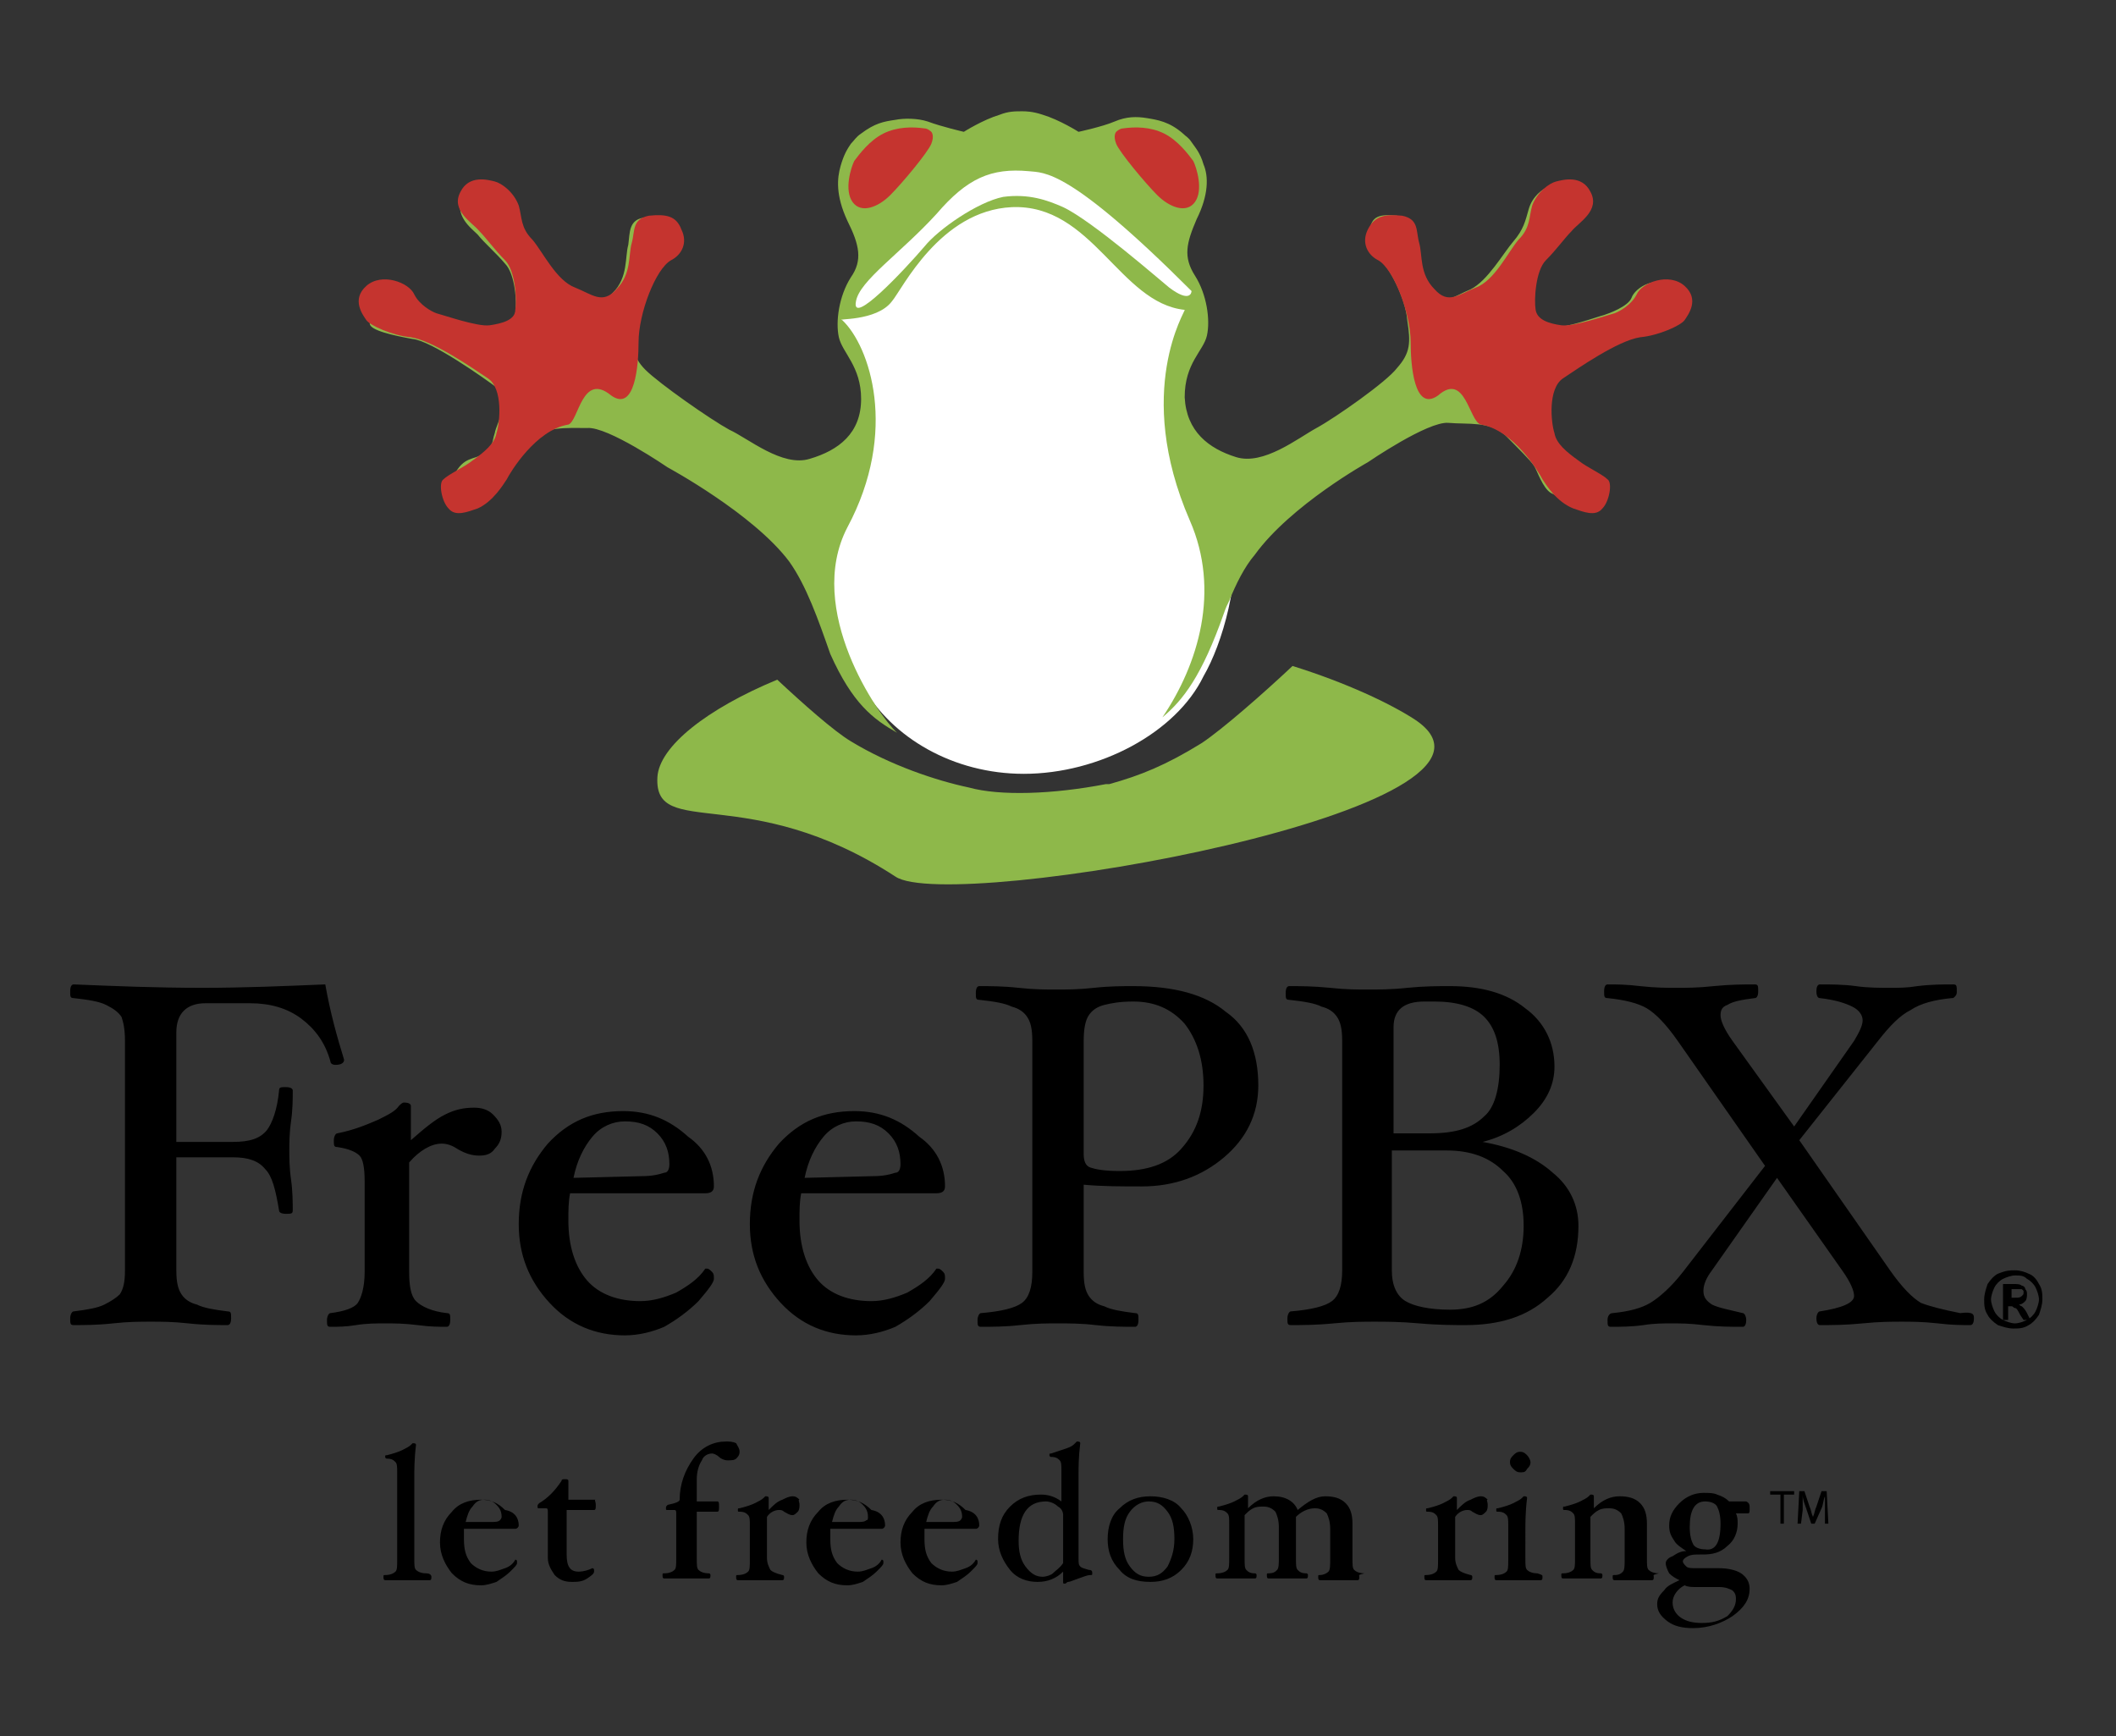 <svg xmlns="http://www.w3.org/2000/svg" id="Layer_1" x="0" y="0" version="1.1" viewBox="0 0 123.6 101.4" xml:space="preserve"><rect x="0" y="0" width="123.6" height="101.4" fill="#333333" stroke="none"/><style>.st0,.st1,.st2{fill-rule:evenodd;clip-rule:evenodd;fill:#fff}.st1,.st2{fill:#8eb84a}.st2{fill:#c5342f}</style><path d="M72.1 30.3L70.7 28l-1.6-2.2s-1.3-4.2.3-6.1l.5-1.1.3-1.4-1.7-1.9-3.1-2.7-4.2-1.9-2.8-.3-2.5 1.4-2 1.4-1.7 1.9-2 .8-.6 1.5-.5 1.2.5 1.1s2.2 4.1.2 8c0 0-4 5.3.6 12.4 1.7 3 5.3 5.1 9.4 5.1 4.4 0 8.9-2.4 10.5-5.7 1.1-1.9 2.2-5.6 1.8-9.2z" class="st0"/><path d="M52.9 43s0 .1 0 0c0 .1 0 0 0 0zM97.7 16.8c-.9-.8-2.2 0-2.4.6-.2.5-1.3.9-1.6 1-.4.1-2.3.8-3 .7-.7-.1-1.4-.3-1.5-.9-.1-.6 0-2.3.6-2.9.6-.6 1.3-1.3 1.6-1.7.4-.5 1.4-1.1.9-2.3-.5-1.2-1.4-.5-1.8-.4-.4.1-1 .6-1.2 1.3-.2.7-.3 1.2-.9 1.9-.6.7-1.5 2.3-2.5 2.8-1 .4-1.5 1-2.4.1-.9-.9-.7-2-.9-2.8-.2-.7-.1-1.4-1-1.6-1-.1-1.5 0-1.6.9-.2.8.1 1.4.6 1.7.5.3 1.5 2.2 1.6 3.5.2 1.3.2 1.9-.6 2.8-.6.8-3.6 2.9-4.7 3.5-1.1.6-3.1 2.2-4.7 1.7-1.6-.5-2.9-1.5-3-3.5 0-2 1.1-2.7 1.3-3.6.2-.9 0-2.4-.7-3.5s-.5-1.9.1-3.3c.7-1.4.7-2.5.4-3.2-.2-.7-.5-1-.7-1.3-.2-.3-.3-.3-.5-.5-.8-.7-1.5-.8-2.1-.9-.6-.1-1.2-.1-1.9.2-.7.3-2.1.6-2.1.6s-1.1-.7-2.1-1c-.6-.2-1-.2-1.2-.2-.4 0-.8 0-1.3.2-1 .3-2.1 1-2.1 1s-1.3-.3-2.1-.6c-.6-.2-1.4-.2-1.9-.1-.7.1-1.2.2-2 .8-.3.2-.4.4-.6.6-.2.3-.4.6-.6 1.3-.2.7-.3 1.7.4 3.2.7 1.4.9 2.3.2 3.3-.7 1.1-.9 2.6-.7 3.5.2.9 1.3 1.7 1.3 3.6 0 2-1.3 3-3 3.5-1.6.5-3.6-1.2-4.7-1.7-1.1-.6-4.1-2.7-4.9-3.5-.8-.8-.8-1.5-.6-2.8.2-1.3 1.1-3.1 1.6-3.5.5-.4.8-.9.6-1.7-.2-.8-.7-1-1.6-.9-1 .1-.9.9-1 1.6-.2.7 0 1.9-.9 2.8-.8.9-1.4.3-2.4-.1s-1.9-2-2.5-2.8c-.6-.7-.7-1.2-.9-1.9-.2-.7-.8-1.2-1.2-1.3-.4-.1-1.3-.8-1.8.4-.5 1.2.5 1.9.9 2.3.4.5 1.1 1.1 1.6 1.7.6.6.7 2.3.6 2.9-.1.6-.8.8-1.5.9-.7.1-2.6-.7-3-.7-.4-.1-1.4-.5-1.6-1-.2-.5-1.5-1.4-2.4-.6-.9.8 0 1.6 0 2 0 .4 1.4.7 2.5.9 1.1.1 4.2 2.3 5 2.9.8.6-.1 2-.2 2.6-.2.6 0 .6-.7 1.2-.5.4-1.1.1-1.7 1.3-.4.7-.1 1.2.3 1.6.4.5.9 0 1.5-.3s.9-1.3 1-1.6c.2-.3.9-1 1.7-1.8.8-.8 2.1-.7 3.3-.7 1.2-.1 4.7 2.3 4.7 2.3s5 2.7 7.1 5.5c1 1.4 1.7 3.4 2.4 5.4 1.3 2.9 2.5 3.8 3.9 4.6-1.1-1-5.4-7.2-2.9-12 3-5.6 1.3-10.6-.3-12.1-.5-.1 2 .1 2.9-1.1.6-.7 2.8-5.3 7-5.5 4.7-.2 6.3 5.6 10.1 6 .1 0-3 4.7.3 12.3 1.8 4.1.5 8.4-1.6 11.5 1.2-1 2.3-2.4 3.6-6.1.1-.3.2-.5.3-.7.4-1 .9-2 1.5-2.7 2.1-2.9 6.6-5.4 6.6-5.4s3.5-2.4 4.7-2.3c1.2.1 2.4-.1 3.3.7.8.8 1.5 1.5 1.7 1.8.2.3.5 1.3 1 1.6.6.3 1.2.6 1.6.2.4-.5 1-1 .2-1.8-.3-.3-.5-.4-1.3-.7-.6-.2-1.2-.8-1.4-1.4-.2-.6-.8-2.1 0-2.7.8-.6 4-2.8 5-2.9 1.1-.1 2.5-.5 2.5-.9.5-.2 1.4-.9.5-1.8z" class="st1"/><path d="M69.6 17c-7.2-7.2-8.6-6.9-9.5-7-2.2-.2-3.6.4-5.4 2.5-2.1 2.3-4.5 3.9-4.7 5.1-.3 1.5 2.8-1.8 4-3.2.8-1 3.1-2.6 4.6-2.9 1.5-.2 2.6.2 3.5.6 1.7.8 5.7 4.3 6.2 4.7 1.2.9 1.3.3 1.3.2z" class="st0"/><path d="M86.5 24.8c1.9.3 3.4 2.8 3.6 3.2.2.3.8 1.3 1.8 1.7.6.2 1.3.5 1.7 0 .4-.4.6-1.5.3-1.7-.3-.3-1.2-.7-1.7-1.1-.7-.5-1.3-1-1.4-1.6-.2-.6-.4-2.6.5-3.2.9-.6 3.2-2.2 4.5-2.4 1.1-.1 2.4-.7 2.6-1 .2-.3.9-1.2 0-2s-2.5-.2-2.8.5c-.3.6-1 1-1.3 1.1-.4.1-2.4.8-3.1.7-.7-.1-1.4-.3-1.5-.9-.1-.6 0-2.3.6-2.9.6-.6 1.1-1.3 1.5-1.7.4-.5 1.7-1.2 1.1-2.3-.5-1-1.6-.7-2-.6-.4.1-1.1.6-1.4 1.4-.2.7-.1 1.3-.8 2-.6.7-1.4 2.4-2.5 2.8-1 .4-1.6 1-2.4.1-.9-.9-.7-2-.9-2.7-.2-.7 0-1.4-1-1.6-1-.1-1.6 0-2 .8-.4.8 0 1.5.6 1.8.9.5 1.9 3.1 1.9 4.8 0 1.3.2 4.1 1.6 3.1 1.6-1.4 1.8 1.5 2.5 1.7zM33.2 24.8c-1.9.3-3.4 2.8-3.6 3.2-.2.3-.8 1.3-1.7 1.7-.6.2-1.3.5-1.7 0-.4-.4-.6-1.5-.3-1.7.3-.3 1.2-.7 1.7-1.1.7-.5 1.3-1 1.4-1.6.2-.6.4-2.6-.5-3.2-.9-.6-3.2-2.2-4.5-2.4-1.1-.1-2.4-.7-2.6-1-.2-.3-.9-1.2 0-2s2.5-.2 2.8.5c.3.6 1 1 1.3 1.1.4.1 2.4.8 3.1.7.7-.1 1.5-.3 1.5-.9.1-.6 0-2.3-.6-2.9-.6-.6-1.1-1.3-1.5-1.7-.4-.5-1.7-1.2-1.1-2.3.5-1 1.6-.7 2-.6.4.1 1.1.6 1.4 1.4.2.7.1 1.3.8 2 .6.7 1.4 2.4 2.5 2.8 1 .4 1.6 1 2.4.1.9-.9.7-2 .9-2.7.2-.7 0-1.4 1-1.6 1-.1 1.6 0 1.9.8.4.8 0 1.5-.6 1.8-.9.5-1.9 3.1-1.9 4.8 0 1.3-.2 4.1-1.6 3.1-1.7-1.4-1.9 1.5-2.5 1.7zM65.6 7.5c.7-.1 1.6-.1 2.4.3.8.4 1.4 1.2 1.7 1.6.2.4.6 1.7.1 2.4s-1.5.3-2.2-.4c-.7-.7-2.2-2.5-2.4-3-.2-.5 0-.7 0-.7s.2-.2.4-.2zM54 7.5c-.7-.1-1.6-.1-2.4.3-.8.4-1.4 1.2-1.7 1.6-.2.4-.6 1.7-.1 2.4s1.5.3 2.2-.4c.7-.7 2.2-2.5 2.4-3 .2-.5 0-.7 0-.7s-.2-.2-.4-.2z" class="st2"/><path d="M82.6 42c-1.4-.9-3.9-2.1-7.1-3.1-1.7 1.6-4.1 3.7-5.3 4.5-2.1 1.3-3.6 1.9-5.4 2.4h-.1-.1c-3.1.6-6.2.7-8 .2-1.9-.4-4.6-1.3-6.9-2.7-1-.6-2.8-2.2-4.3-3.6-4.1 1.7-6.9 3.9-7 5.7-.2 3.7 5.3.2 13.9 5.8 3.2 2.2 38.3-4 30.3-9.2z" class="st1"/><g><path d="M20.1 61.9c0 .2-.2.3-.5.3-.2 0-.3-.1-.3-.2-.3-1.1-.9-1.9-1.7-2.5-.8-.6-1.8-.9-3-.9H12c-1.1 0-1.7.6-1.7 1.7v6.4h3.3c1 0 1.6-.2 2-.7.3-.4.6-1.2.7-2.3 0-.2.1-.2.4-.2.3 0 .4.1.4.2 0 .5 0 1.1-.1 1.8s-.1 1.3-.1 1.7c0 .4 0 1 .1 1.7s.1 1.4.1 1.8c0 .2-.1.2-.4.2-.3 0-.4-.1-.4-.2-.2-1.2-.4-2-.8-2.4-.4-.5-1-.7-1.9-.7h-3.3v6.6c0 .7.1 1.1.3 1.4.2.3.5.5.9.6.4.2 1 .3 1.8.4.2 0 .2.1.2.4 0 .3-.1.4-.2.4-.6 0-1.4 0-2.3-.1-.9-.1-1.6-.1-2.2-.1-.6 0-1.3 0-2.2.1-.9.1-1.7.1-2.3.1-.2 0-.2-.1-.2-.4 0-.2.1-.4.2-.4.8-.1 1.4-.2 1.8-.4.4-.2.7-.4.9-.6.2-.3.3-.7.3-1.4V60.8c0-.7-.1-1.1-.2-1.4-.2-.3-.5-.5-.9-.7-.4-.2-1-.3-1.9-.4-.2 0-.2-.1-.2-.4 0-.3.1-.4.2-.4 2.4.1 4.9.2 7.5.2 2.4 0 4.8-.1 7.2-.2.3 1.7.7 3.1 1.1 4.4zM29.3 66.1c0 .4-.1.7-.4 1-.2.3-.5.4-.9.4s-.8-.1-1.3-.4c-.3-.2-.6-.3-.9-.3-.6 0-1.3.4-1.9 1.1v6.4c0 .8.1 1.4.4 1.7.3.3.9.6 1.8.7.2 0 .2.1.2.4 0 .3-.1.4-.2.4-.4 0-1 0-1.7-.1-.8-.1-1.4-.1-1.9-.1s-1.1 0-1.7.1c-.6.1-1.1.1-1.5.1-.2 0-.2-.1-.2-.4 0-.2.1-.4.2-.4.8-.1 1.4-.3 1.6-.6.2-.3.4-.9.4-1.8V69c0-.8-.1-1.3-.3-1.5-.2-.2-.6-.4-1.3-.5-.2 0-.2-.1-.2-.4 0-.2.1-.4.2-.4 1-.2 1.7-.5 2.4-.8.6-.3 1-.5 1.2-.8.1-.1.2-.2.3-.2.3 0 .4.1.4.2v2c.8-.7 1.4-1.2 2-1.5.6-.3 1.1-.4 1.7-.4.4 0 .8.1 1.1.4.3.3.5.6.5 1zM41.7 69.3c0 .3-.2.4-.5.4h-7.9c-.1.5-.1 1-.1 1.6 0 1.5.4 2.7 1.1 3.5.7.8 1.8 1.2 3.1 1.2.7 0 1.4-.2 2.1-.5.7-.4 1.3-.8 1.7-1.4h.1c.1 0 .2.1.3.2.1.1.1.2.1.4s-.3.6-.9 1.3c-.6.6-1.3 1.1-2 1.5-.7.3-1.5.5-2.3.5-1.7 0-3.2-.6-4.4-1.9-1.2-1.3-1.8-2.8-1.8-4.6 0-1.9.6-3.4 1.7-4.7 1.2-1.3 2.6-1.9 4.4-1.9 1.5 0 2.7.5 3.8 1.5 1 .7 1.5 1.7 1.5 2.9zM39.1 68c0-.7-.2-1.3-.7-1.8-.5-.5-1.1-.7-1.9-.7-.7 0-1.4.3-1.9.9-.5.6-.9 1.4-1.1 2.4l4-.1c.6 0 1-.1 1.3-.2.2 0 .3-.2.3-.5zM55.2 69.3c0 .3-.2.4-.5.4h-7.9c-.1.5-.1 1-.1 1.6 0 1.5.4 2.7 1.1 3.5.7.8 1.8 1.2 3.1 1.2.7 0 1.4-.2 2.1-.5.7-.4 1.3-.8 1.7-1.4h.1c.1 0 .2.1.3.2.1.1.1.2.1.4s-.3.6-.9 1.3c-.6.6-1.3 1.1-2 1.5-.7.3-1.5.5-2.3.5-1.7 0-3.2-.6-4.4-1.9-1.2-1.3-1.8-2.8-1.8-4.6 0-1.9.6-3.4 1.7-4.7 1.2-1.3 2.6-1.9 4.4-1.9 1.5 0 2.7.5 3.8 1.5 1 .7 1.5 1.7 1.5 2.9zM52.6 68c0-.7-.2-1.3-.7-1.8-.5-.5-1.1-.7-1.9-.7-.7 0-1.4.3-1.9.9-.5.6-.9 1.4-1.1 2.4l4-.1c.6 0 1-.1 1.3-.2.2 0 .3-.2.3-.5zM73.5 63.4c0 1.7-.7 3.1-2 4.2s-2.9 1.7-4.8 1.7c-1.2 0-2.3 0-3.4-.1v5.1c0 .7.1 1.1.3 1.4.2.3.5.5.9.6.4.2 1 .3 1.8.4.2 0 .2.1.2.4 0 .3-.1.4-.2.4-.6 0-1.4 0-2.3-.1-.8-.1-1.6-.1-2.2-.1-.6 0-1.3 0-2.2.1-.9.1-1.7.1-2.3.1-.2 0-.2-.1-.2-.4 0-.2.1-.4.2-.4 1.2-.1 2-.3 2.4-.6.4-.3.6-.9.6-1.8V60.8c0-.7-.1-1.1-.3-1.4-.2-.3-.5-.5-.9-.6-.4-.2-1-.3-1.9-.4-.2 0-.2-.1-.2-.4 0-.3.1-.4.2-.4.6 0 1.4 0 2.3.1.9.1 1.6.1 2.2.1s1.3 0 2.2-.1c.9-.1 1.7-.1 2.3-.1 2.4 0 4.2.5 5.4 1.5 1.3.9 1.9 2.4 1.9 4.3zm-3.2 0c0-1.5-.4-2.7-1.1-3.6-.8-.9-1.8-1.3-3-1.3-.8 0-1.3.1-1.7.2-.4.1-.7.3-.9.6-.2.3-.3.8-.3 1.5v6.6c0 .4.1.7.4.8.3.1.8.2 1.7.2 1.6 0 2.8-.4 3.6-1.3.9-1 1.3-2.2 1.3-3.7zM92.2 71.6c0 1.8-.6 3.2-1.8 4.2-1.2 1.1-2.8 1.6-4.8 1.6-.6 0-1.6 0-2.7-.1s-2-.1-2.6-.1c-.6 0-1.4 0-2.4.1s-1.9.1-2.5.1c-.2 0-.2-.1-.2-.4 0-.2.1-.4.2-.4 1.2-.1 2-.3 2.4-.6.4-.3.6-.9.6-1.8V60.8c0-.7-.1-1.1-.3-1.4-.2-.3-.5-.5-.9-.6-.4-.2-1-.3-1.9-.4-.2 0-.2-.1-.2-.4 0-.3.1-.4.2-.4.6 0 1.4 0 2.4.1.9.1 1.6.1 2.2.1.6 0 1.4 0 2.3-.1 1-.1 1.8-.1 2.5-.1 1.8 0 3.3.4 4.4 1.3 1.1.8 1.7 2 1.7 3.4 0 1-.4 1.9-1.2 2.7-.8.8-1.8 1.4-3 1.7 1.7.3 3.1.9 4.1 1.8 1 .8 1.5 1.9 1.5 3.1zm-4.6-9.4c0-1.3-.3-2.2-.9-2.8-.6-.6-1.6-.9-2.9-.9h-.6c-1.2 0-1.8.5-1.8 1.5v6.2h2.1c1.5 0 2.5-.3 3.2-1 .6-.5.9-1.6.9-3zm1.4 9.4c0-1.4-.4-2.5-1.2-3.2-.8-.8-1.9-1.2-3.3-1.2h-3.2v7c0 .9.3 1.5.8 1.8.5.3 1.4.5 2.6.5 1.3 0 2.3-.4 3.1-1.4.8-.9 1.2-2.1 1.2-3.5zM115.3 77c0 .3-.1.4-.2.4-.5 0-1.1 0-1.9-.1-.9-.1-1.6-.1-2.1-.1-.6 0-1.3 0-2.3.1-1 .1-1.8.1-2.5.1-.1 0-.2-.1-.2-.4 0-.2.1-.4.2-.4 1.3-.2 2-.5 2-.9 0-.3-.2-.8-.7-1.5l-3.8-5.4-3.8 5.4c-.3.4-.5.8-.5 1.2 0 .4.2.6.5.8.4.2 1 .3 1.8.5.1 0 .2.2.2.4 0 .3-.1.4-.2.4-.7 0-1.4 0-2.3-.1-.8-.1-1.4-.1-1.9-.1-.4 0-1 0-1.6.1-.7.1-1.4.1-1.9.1-.2 0-.2-.1-.2-.4 0-.2.1-.4.3-.4 1-.1 1.7-.3 2.2-.6.5-.3 1.2-.9 1.9-1.8l4.8-6.2-5.1-7.3c-.7-1-1.3-1.6-1.8-1.9-.5-.3-1.3-.5-2.3-.6-.2 0-.2-.1-.2-.4 0-.3.1-.4.2-.4.5 0 1.1 0 1.9.1.9.1 1.6.1 2.1.1.6 0 1.3 0 2.2-.1 1-.1 1.8-.1 2.4-.1.2 0 .2.1.2.4 0 .3-.1.4-.2.4-.8.1-1.3.2-1.6.4-.3.1-.4.3-.4.6s.2.8.7 1.5l3.6 5 3.5-5c.3-.5.5-.9.5-1.2 0-.3-.2-.6-.6-.8-.4-.2-1-.4-1.9-.5-.1 0-.2-.1-.2-.4 0-.3.1-.4.2-.4.6 0 1.4 0 2.1.1.7.1 1.4.1 2 .1.5 0 1 0 1.6-.1.8-.1 1.5-.1 2.1-.1.2 0 .2.1.2.4 0 .1 0 .2-.1.3-.1.1-.1.1-.2.1-1 .1-1.8.3-2.4.7-.6.3-1.2.9-1.9 1.8l-4.6 5.8 5.3 7.6c.7 1 1.3 1.6 1.8 1.9.5.2 1.3.4 2.3.6.8-.1.8.1.8.3z"/><g><path d="M25.2 92.1c0 .1 0 .2-.1.2H22.5c-.1 0-.1-.1-.1-.2s0-.1.1-.1c.3 0 .5-.1.6-.2.1-.1.1-.3.1-.7V86c0-.3 0-.5-.1-.6-.1-.1-.2-.2-.5-.2-.1 0-.1-.1-.1-.1 0-.1 0-.1.1-.1.4-.1.7-.2.9-.3.2-.1.4-.2.5-.3l.1-.1c.1 0 .2 0 .2.1-.1.8-.1 1.5-.1 1.9V91c0 .4 0 .6.1.7.1.1.3.2.6.2.2 0 .3.1.3.2zM30.3 89.1c0 .1-.1.2-.2.2h-3v.6c0 .6.1 1 .4 1.4.3.3.7.5 1.2.5.3 0 .5-.1.8-.2.3-.1.5-.3.6-.5 0 0 .1 0 .1.1v.1c0 .1-.1.2-.4.5-.2.2-.5.4-.8.6-.3.1-.6.2-.9.2-.7 0-1.2-.2-1.7-.7-.4-.5-.7-1.1-.7-1.8s.2-1.3.7-1.8c.4-.5 1-.7 1.7-.7.6 0 1 .2 1.4.6.6.1.8.5.8.9zm-1-.5c0-.3-.1-.5-.3-.7-.2-.2-.4-.3-.7-.3-.3 0-.5.1-.7.4-.2.2-.3.5-.4.9h1.5c.2 0 .4 0 .5-.1 0 0 .1-.1.1-.2zM34.8 87.9c0 .2 0 .3-.1.3h-1.6v2.6c0 .7.2 1 .7 1 .3 0 .6-.1.8-.2 0 0 .1 0 .1.1v.1c0 .1-.1.2-.4.4-.3.2-.6.2-.9.2-.4 0-.7-.1-1-.4-.2-.3-.4-.6-.4-1v-2.7c0-.1 0-.2-.1-.2h-.4c-.1 0-.1 0-.1-.1s0-.1.1-.2c.5-.3.9-.7 1.3-1.3 0-.1.1-.1.2-.1s.2 0 .2.1v1.1h1.6c-.1 0 0 .1 0 .3zM43.2 84.8c0 .2-.1.3-.2.4-.1.1-.3.1-.5.1s-.4-.1-.5-.2c-.1-.1-.3-.2-.4-.2-.2 0-.5.1-.6.4-.2.3-.3.7-.3 1.1v1.3h1.2c.1 0 .1.1.1.3 0 .2 0 .3-.1.3h-1.2V91c0 .4 0 .6.1.7.1.1.3.2.6.2.1 0 .1.1.1.1 0 .1 0 .2-.1.2H38.8c-.1 0-.1-.1-.1-.2s0-.1.1-.1c.3 0 .5-.1.6-.2.1-.1.1-.3.1-.7v-2.6c0-.1 0-.2-.1-.2H39c-.1 0-.1 0-.1-.1s0-.1.1-.2c.5-.1.7-.2.7-.3 0-.9.3-1.7.8-2.4s1.2-1 1.9-1c.2 0 .4 0 .6.1.1.2.2.3.2.5zM46.7 87.9c0 .1 0 .3-.1.4-.1.1-.2.2-.3.2-.2 0-.3-.1-.5-.2-.1-.1-.2-.1-.3-.1-.2 0-.5.1-.7.4V91c0 .3.1.5.2.7.1.1.3.2.7.3.1 0 .1.1.1.1 0 .1 0 .2-.1.2H43.1c-.1 0-.1-.1-.1-.2s0-.1.1-.1c.3 0 .5-.1.6-.2.1-.1.1-.3.1-.7v-2c0-.3 0-.5-.1-.6-.1-.1-.2-.2-.5-.2-.1 0-.1 0-.1-.1s0-.1.1-.1c.4-.1.7-.2.9-.3.2-.1.4-.2.5-.3l.1-.1c.1 0 .2 0 .2.1v.7c.3-.3.5-.5.8-.6.2-.1.4-.2.6-.2.2 0 .3.1.4.2-.1 0 0 .1 0 .3zM51.7 89.1c0 .1-.1.2-.2.2h-3v.6c0 .6.1 1 .4 1.4.3.3.7.5 1.2.5.3 0 .5-.1.8-.2.3-.1.5-.3.6-.5 0 0 .1 0 .1.1v.1c0 .1-.1.2-.4.5-.2.2-.5.4-.8.6-.3.1-.6.2-.9.2-.7 0-1.2-.2-1.7-.7-.4-.5-.7-1.1-.7-1.8s.2-1.3.7-1.8c.4-.5 1-.7 1.7-.7.6 0 1 .2 1.4.6.6.1.8.5.8.9zm-1-.5c0-.3-.1-.5-.3-.7-.2-.2-.4-.3-.7-.3-.3 0-.5.1-.7.4-.2.2-.3.5-.4.9h1.5c.2 0 .4 0 .5-.1.1 0 .1-.1.1-.2zM57.2 89.1c0 .1-.1.2-.2.2h-3v.6c0 .6.1 1 .4 1.4.3.3.7.5 1.2.5.3 0 .5-.1.8-.2.3-.1.5-.3.6-.5 0 0 .1 0 .1.1v.1c0 .1-.1.2-.4.5-.2.2-.5.4-.8.6-.3.1-.6.2-.9.2-.7 0-1.2-.2-1.7-.7-.4-.5-.7-1.1-.7-1.8s.2-1.3.7-1.8c.4-.5 1-.7 1.7-.7.6 0 1 .2 1.4.6.6.1.8.5.8.9zm-1-.5c0-.3-.1-.5-.3-.7-.2-.2-.4-.3-.7-.3-.3 0-.5.1-.7.4-.2.2-.3.5-.4.9h1.5c.2 0 .4 0 .5-.1 0 0 .1-.1.1-.2zM63.8 91.9c0 .1 0 .1-.1.1-.2 0-.4.1-.7.2-.3.1-.5.2-.6.2-.1 0-.1.1-.2.1s-.1 0-.1-.1v-.6c-.4.4-.9.6-1.5.6s-1.2-.2-1.6-.7c-.4-.5-.7-1.1-.7-1.8 0-.8.2-1.4.7-1.9.5-.5 1.1-.7 1.8-.7.4 0 .8.1 1.2.4v-1.8c0-.3 0-.5-.1-.6-.1-.1-.2-.2-.5-.2-.1 0-.1-.1-.1-.1 0-.1 0-.1.1-.1l.9-.3c.3-.1.4-.2.5-.3l.1-.1c.1 0 .2 0 .2.1-.1.8-.1 1.4-.1 1.9V91c0 .3 0 .4.1.5.1.1.2.1.5.2.2 0 .2.1.2.2zm-1.7-.6v-2.8c0-.2-.1-.4-.3-.5-.2-.2-.5-.3-.7-.3-1.1 0-1.6.8-1.6 2.3 0 .6.1 1.1.4 1.5.3.4.6.6 1 .6.2 0 .5-.1.6-.2.2-.2.4-.3.6-.6zM69.7 89.9c0 .7-.2 1.3-.7 1.8-.5.5-1.1.7-1.8.7-.8 0-1.4-.2-1.8-.7-.5-.5-.7-1.1-.7-1.8s.2-1.4.7-1.8c.5-.5 1.1-.7 1.8-.7s1.4.2 1.8.7c.4.4.7 1.1.7 1.8zm-1.1 0c0-.7-.1-1.2-.4-1.6-.3-.4-.6-.6-1.1-.6-.4 0-.8.2-1.1.6-.3.4-.4.9-.4 1.6 0 .7.1 1.2.4 1.6.3.4.6.6 1.1.6.5 0 .8-.2 1.1-.6.2-.4.4-.9.4-1.6zM79.4 92.1c0 .1 0 .2-.1.2h-2.2c-.1 0-.1-.1-.1-.2s0-.1.1-.1c.2 0 .4-.1.5-.2.1-.1.1-.4.1-.7v-1.8c0-.4-.1-.7-.2-.9-.2-.2-.4-.3-.7-.3-.4 0-.8.2-1.1.5V91c0 .4 0 .6.1.7.1.1.2.2.5.2.1 0 .1.1.1.1 0 .1 0 .2-.1.2h-2.2c-.1 0-.1-.1-.1-.2s0-.1.1-.1c.3 0 .4-.1.5-.2.1-.1.1-.4.1-.7v-1.8c0-.4-.1-.7-.2-.9-.2-.2-.4-.3-.7-.3-.2 0-.4 0-.6.1-.2.1-.3.2-.5.4V91c0 .4 0 .6.1.7.1.1.2.2.5.2.1 0 .1.1.1.1 0 .1 0 .2-.1.2h-2.2c-.1 0-.1-.1-.1-.2s0-.1.1-.1c.3 0 .5-.1.6-.2.1-.1.1-.3.1-.7v-2c0-.3 0-.5-.1-.6-.1-.1-.2-.2-.5-.2-.1 0-.1 0-.1-.1s0-.1.1-.1c.4-.1.7-.2.9-.3.2-.1.4-.2.5-.3l.1-.1c.1 0 .2 0 .2.1v.7c.5-.5 1-.7 1.5-.7.7 0 1.2.3 1.4.8.6-.5 1.1-.8 1.6-.8s.9.1 1.2.4c.3.3.4.7.4 1.2v2c0 .4 0 .6.1.7.1.1.3.2.6.2-.4.1-.3.1-.3.2zM86.9 87.9c0 .1 0 .3-.1.4-.1.1-.2.2-.3.2-.2 0-.3-.1-.5-.2-.1-.1-.2-.1-.3-.1-.2 0-.5.1-.7.4V91c0 .3.1.5.2.7.1.1.3.2.7.3.1 0 .1.1.1.1 0 .1 0 .2-.1.2H83.3c-.1 0-.1-.1-.1-.2s0-.1.1-.1c.3 0 .5-.1.6-.2.1-.1.1-.3.1-.7v-2c0-.3 0-.5-.1-.6-.1-.1-.2-.2-.5-.2-.1 0-.1 0-.1-.1s0-.1.1-.1c.4-.1.7-.2.9-.3.2-.1.4-.2.5-.3l.1-.1c.1 0 .2 0 .2.1v.7c.3-.3.5-.5.8-.6.2-.1.4-.2.6-.2.2 0 .3.1.4.2-.1 0 0 .1 0 .3zM90.1 92.1c0 .1 0 .2-.1.2H87.4c-.1 0-.1-.1-.1-.2s0-.1.1-.1c.3 0 .5-.1.6-.2.1-.1.1-.3.1-.7v-2c0-.3 0-.5-.1-.6-.1-.1-.2-.2-.5-.2-.1 0-.1 0-.1-.1s0-.1.1-.1c.4-.1.7-.2.9-.3.2-.1.4-.2.5-.3l.1-.1c.1 0 .2 0 .2.1-.1.8-.1 1.5-.1 1.9V91c0 .4 0 .6.1.7.1.1.3.2.6.2.3.1.3.1.3.2zm-.7-6.7c0 .2-.1.3-.2.4-.1.2-.2.2-.4.2s-.3-.1-.4-.2c-.1-.1-.2-.2-.2-.4s.1-.3.2-.4c.1-.1.2-.2.4-.2s.3.1.4.2c.1.1.2.3.2.4zM96.6 92.1c0 .1 0 .2-.1.2h-2.2c-.1 0-.1-.1-.1-.2s0-.1.1-.1c.3 0 .4-.1.5-.2.1-.1.1-.4.1-.7v-1.8c0-.4-.1-.7-.2-.9-.2-.2-.4-.3-.7-.3-.2 0-.4 0-.6.1-.2.1-.3.2-.5.4V91c0 .4 0 .6.1.7.1.1.2.2.5.2.1 0 .1.1.1.1 0 .1 0 .2-.1.2h-2.2c-.1 0-.1-.1-.1-.2s0-.1.1-.1c.3 0 .5-.1.6-.2.1-.1.1-.3.1-.7v-2c0-.3 0-.5-.1-.6-.1-.1-.2-.2-.5-.2-.1 0-.1 0-.1-.1s0-.1.1-.1c.4-.1.7-.2.9-.3.2-.1.4-.2.5-.3l.1-.1c.1 0 .2 0 .2.1v.7c.5-.5 1-.7 1.5-.7s.9.1 1.2.4c.3.3.4.7.4 1.2v2c0 .4 0 .6.1.7.1.1.3.2.6.2-.4.1-.3.1-.3.2zM102.2 88.1c0 .2 0 .3-.1.3h-.7c.1.2.1.4.1.6 0 .5-.2 1-.6 1.3-.4.4-.9.5-1.4.5h-.2c-.3 0-.5 0-.7.1-.2.1-.3.2-.3.3 0 .1.1.2.2.3.1.1.3.1.6.1h1.3c.5 0 1 .1 1.3.3.3.2.5.5.5.9 0 .6-.3 1.1-1 1.6-.6.4-1.4.7-2.3.7-.6 0-1.1-.1-1.5-.4-.4-.3-.6-.6-.6-1 0-.3.1-.5.4-.8.2-.3.5-.4.9-.6-.2-.1-.4-.2-.6-.4-.1-.2-.2-.4-.2-.6 0-.1.1-.3.4-.4.3-.2.5-.3.8-.3-.3-.2-.6-.4-.7-.6-.2-.3-.3-.5-.3-.9 0-.5.2-.9.6-1.3.4-.4.9-.6 1.4-.6.3 0 .6 0 .8.1.3.1.5.2.7.4h1c.2.1.2.2.2.4zm-.8 5.3c0-.3-.1-.4-.2-.5-.2-.1-.4-.2-.8-.2h-1.3c-.3 0-.5 0-.7-.1-.4.2-.7.6-.7 1s.2.7.5.9c.3.2.7.3 1.2.3.6 0 1-.1 1.5-.4.3-.3.5-.6.5-1zm-.9-4.4c0-.5-.1-.8-.2-1-.1-.2-.4-.3-.7-.3-.6 0-.9.5-.9 1.5 0 .5.1.8.2 1 .1.2.4.3.7.3.6.1.9-.4.9-1.5z"/></g><g><path d="M104 87.3h-.6v-.2h1.4v.2h-.6V89h-.2v-1.7zM106.6 88.2v-.8c-.1.2-.1.5-.2.7l-.4.9h-.2l-.3-.9c-.1-.3-.2-.5-.2-.8v.9l-.1.8h-.2l.1-1.9h.3l.3.9c.1.2.1.4.2.6.1-.2.1-.4.2-.6l.3-.9h.3l.1 1.9h-.2v-.8z"/></g><g><path d="M117.7 74.2c.3 0 .6.1.8.2.3.1.5.4.6.6.2.3.2.6.2.9 0 .3-.1.6-.2.9-.2.3-.4.5-.6.6-.3.2-.6.2-.9.2-.3 0-.6-.1-.9-.2-.3-.2-.5-.4-.6-.6-.2-.3-.2-.6-.2-.9 0-.3.1-.6.2-.9.2-.3.4-.5.6-.6.5-.2.7-.2 1-.2zm0 .3c-.2 0-.5.1-.7.2-.2.1-.4.3-.5.5-.1.2-.2.5-.2.7 0 .2.1.5.2.7.1.2.3.4.5.5.2.1.5.2.7.2.2 0 .5-.1.7-.2.2-.1.4-.3.5-.5.1-.2.2-.5.2-.7 0-.2-.1-.5-.2-.7-.1-.2-.3-.4-.5-.5-.2-.2-.4-.2-.7-.2zm-.7 2.3V75h.6c.2 0 .4 0 .5.1.1 0 .2.1.2.2.1.1.1.2.1.3 0 .1 0 .3-.1.4-.1.1-.2.2-.4.2.1 0 .1.1.2.1.1.1.2.2.3.4l.2.4h-.4l-.2-.3c-.1-.2-.2-.4-.3-.4-.1 0-.1-.1-.2-.1h-.2v.8h-.3zm.3-1h.4c.2 0 .3 0 .4-.1.1-.1.1-.1.1-.2v-.1l-.1-.1h-.6v.5z"/></g></g></svg>